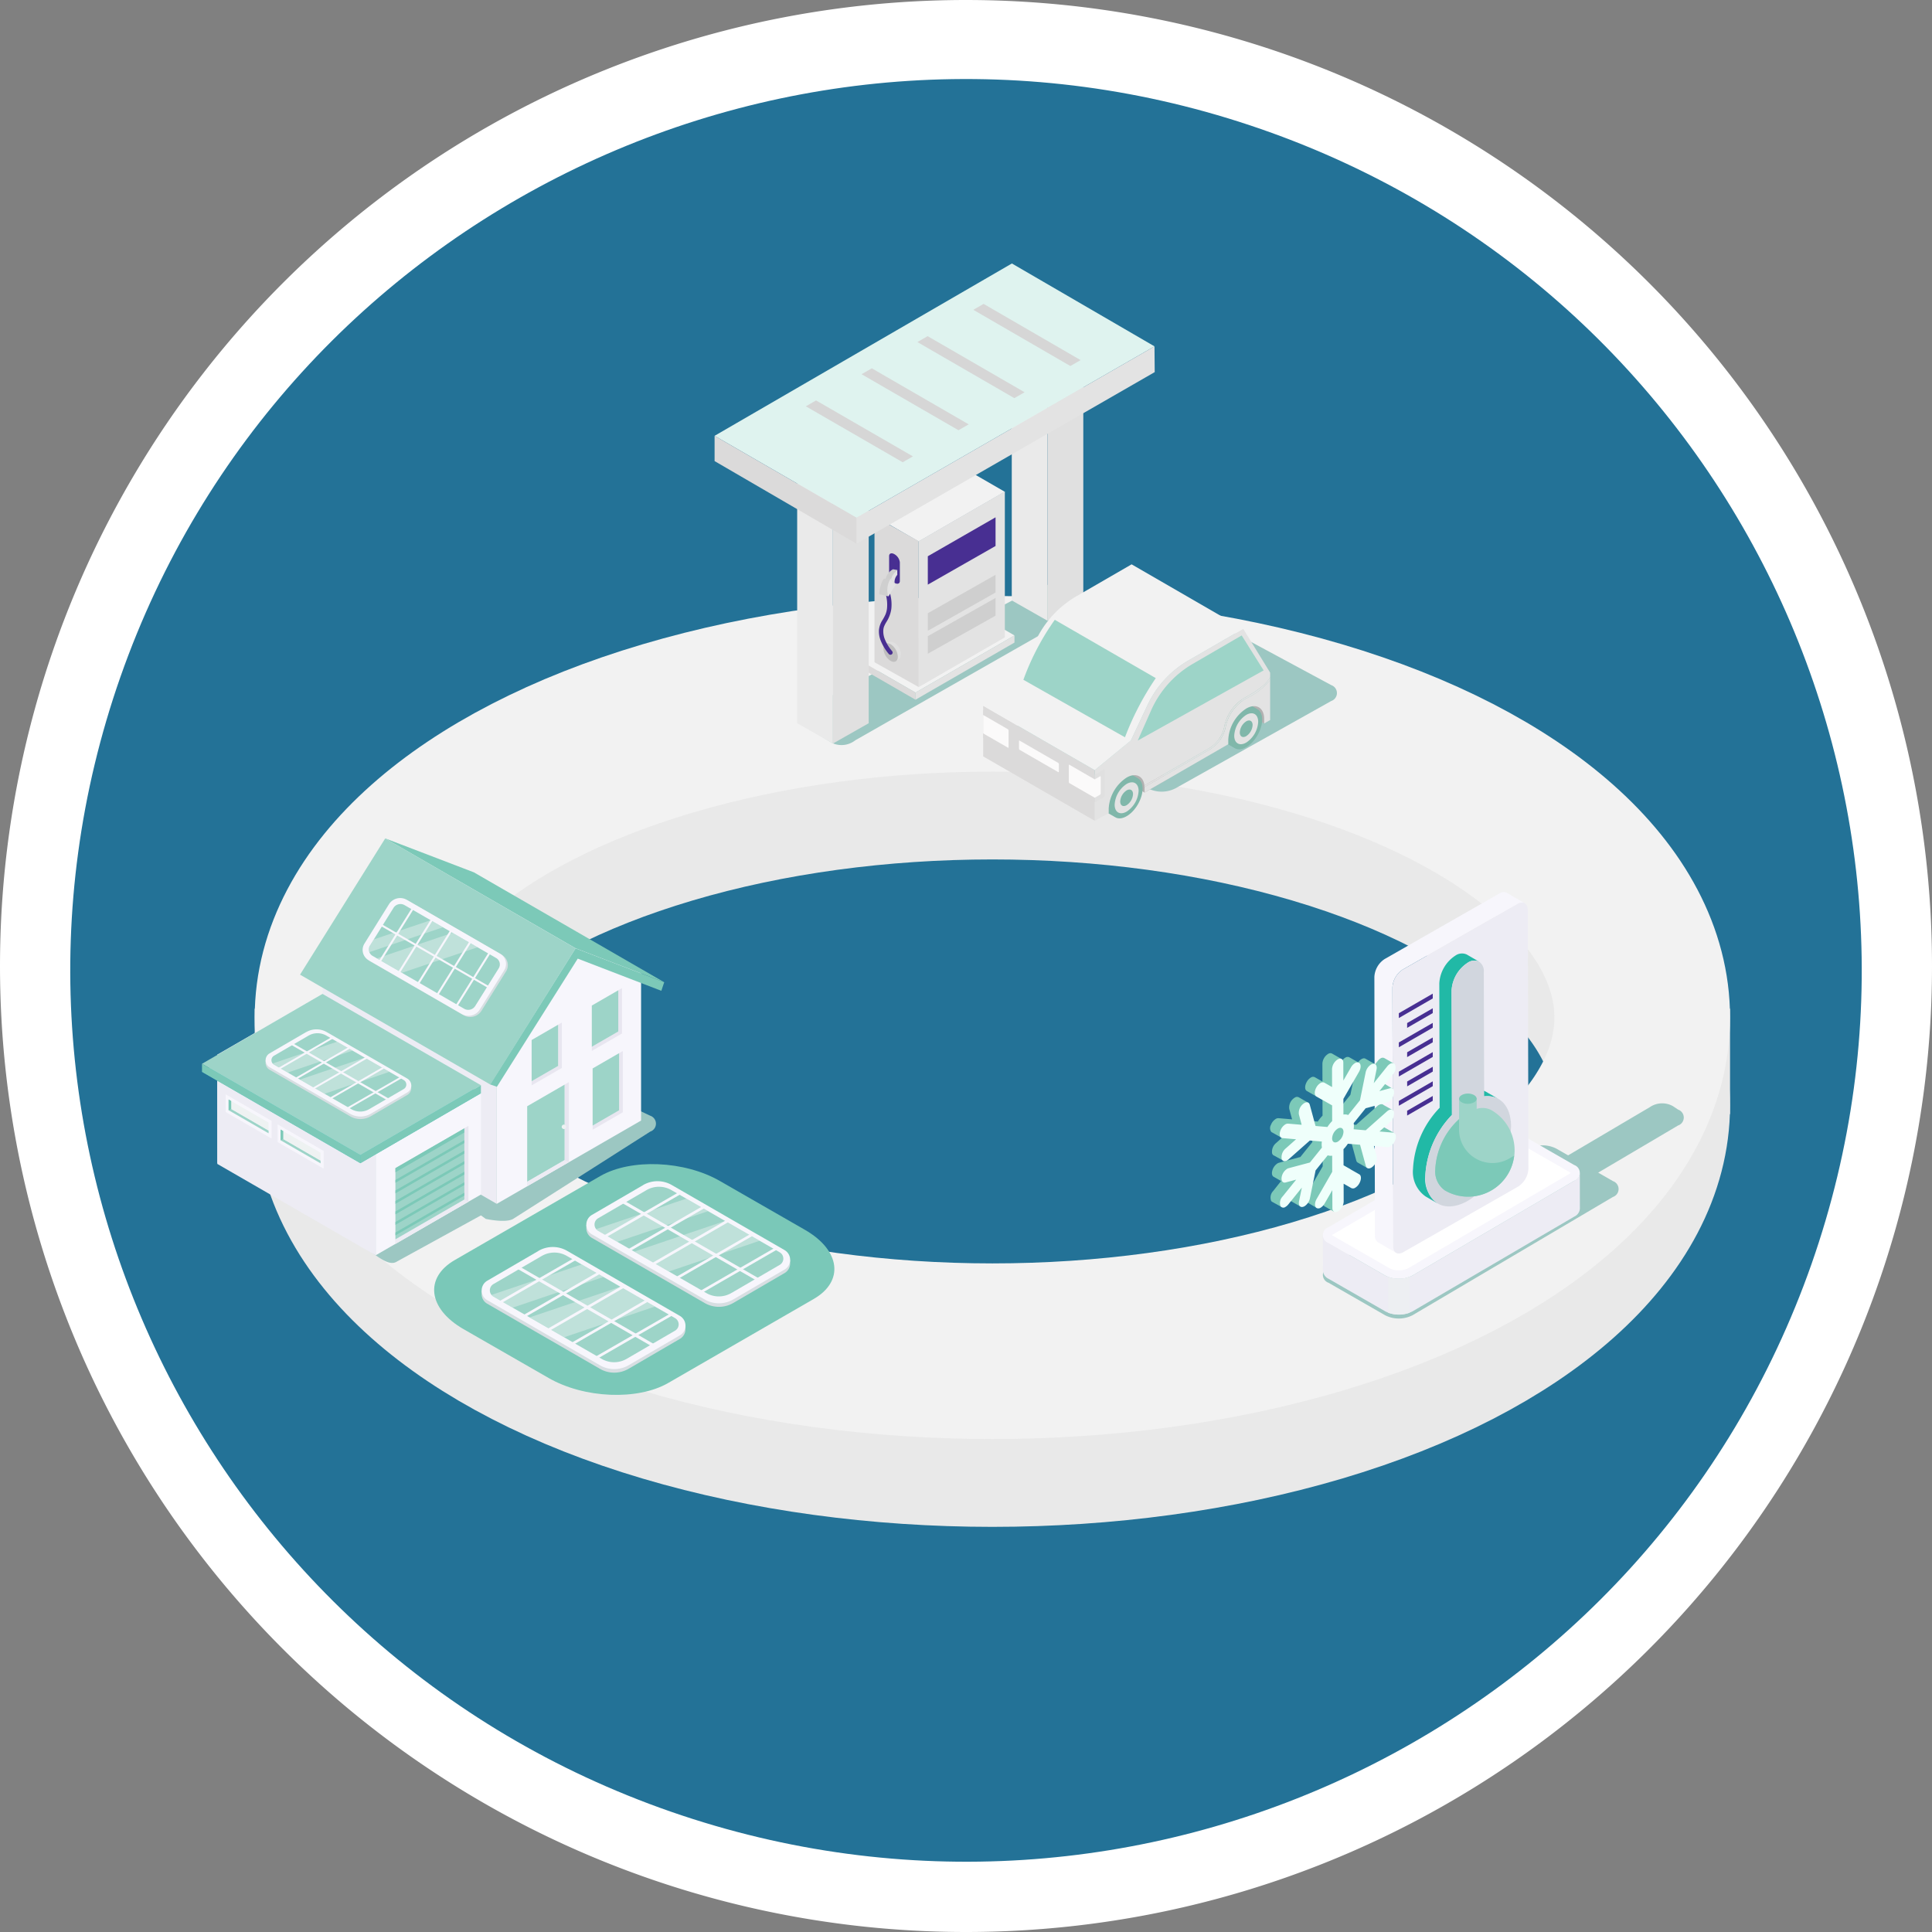 <svg xmlns="http://www.w3.org/2000/svg" xmlns:xlink="http://www.w3.org/1999/xlink" id="Component_293_12" data-name="Component 293 &#x2013; 12" width="220" height="220" viewBox="0 0 220 220"><rect x="0" y="0" width="220" height="220" fill="#808080" stroke="none"/><defs><clipPath id="clip-path"><rect id="Rectangle_5896" data-name="Rectangle 5896" width="72.008" height="63.372" fill="none"></rect></clipPath><clipPath id="clip-path-3"><path id="Path_33612" data-name="Path 33612" d="M9.238,83.973,13.5,86.431v-.9L9.238,83.073Z" transform="translate(-9.238 -83.073)" fill="none"></path></clipPath><linearGradient id="linear-gradient" x1="-0.781" y1="9.965" x2="-0.697" y2="9.965" gradientUnits="objectBoundingBox"><stop offset="0" stop-color="#f0f3f4"></stop><stop offset="1" stop-color="#eef2f2"></stop></linearGradient><clipPath id="clip-path-5"><path id="Path_33616" data-name="Path 33616" d="M25.682,93.478l4.257,2.458v-.9l-4.257-2.458Z" transform="translate(-25.682 -92.578)" fill="none"></path></clipPath><linearGradient id="linear-gradient-2" x1="-2.172" y1="8.946" x2="-2.087" y2="8.946" xlink:href="#linear-gradient"></linearGradient><clipPath id="clip-path-7"><rect id="Rectangle_5880" data-name="Rectangle 5880" width="8.433" height="3.637" fill="none"></rect></clipPath><clipPath id="clip-path-8"><path id="Path_33632" data-name="Path 33632" d="M59.817,25.883l-6.475,2.188-.433.694a.842.842,0,0,0-.07.754l8.375-2.83Z" transform="translate(-52.781 -25.883)" fill="none"></path></clipPath><linearGradient id="linear-gradient-3" x1="-2.026" y1="8.985" x2="-1.986" y2="8.985" gradientUnits="objectBoundingBox"><stop offset="0" stop-color="#a1d5cb"></stop><stop offset="1" stop-color="#ecf1f1"></stop></linearGradient><clipPath id="clip-path-9"><rect id="Rectangle_5882" data-name="Rectangle 5882" width="11.46" height="4.556" fill="none"></rect></clipPath><clipPath id="clip-path-10"><path id="Path_33633" data-name="Path 33633" d="M63.924,29.868l-8.61,2.91,2.85,1.646,8.61-2.91Z" transform="translate(-55.314 -29.868)" fill="none"></path></clipPath><linearGradient id="linear-gradient-4" x1="-1.582" y1="6.804" x2="-1.553" y2="6.804" xlink:href="#linear-gradient-3"></linearGradient><clipPath id="clip-path-11"><rect id="Rectangle_5884" data-name="Rectangle 5884" width="9.106" height="3.514" fill="none"></rect></clipPath><clipPath id="clip-path-12"><path id="Path_33643" data-name="Path 33643" d="M29.666,64.311,22.331,66.79a.584.584,0,0,0,.164.14l1.555.895,7.387-2.5Z" transform="translate(-22.331 -64.311)" fill="none"></path></clipPath><linearGradient id="linear-gradient-5" x1="-0.792" y1="6.714" x2="-0.755" y2="6.714" xlink:href="#linear-gradient-3"></linearGradient><clipPath id="clip-path-13"><rect id="Rectangle_5886" data-name="Rectangle 5886" width="10.2" height="4.113" fill="none"></rect></clipPath><clipPath id="clip-path-14"><path id="Path_33644" data-name="Path 33644" d="M38.335,69.348l-7.388,2.5,2.809,1.617,7.39-2.5Z" transform="translate(-30.947 -69.348)" fill="none"></path></clipPath><linearGradient id="linear-gradient-6" x1="-0.977" y1="5.258" x2="-0.944" y2="5.258" xlink:href="#linear-gradient-3"></linearGradient><clipPath id="clip-path-15"><rect id="Rectangle_5888" data-name="Rectangle 5888" width="12.745" height="4.919" fill="none"></rect></clipPath><clipPath id="clip-path-16"><path id="Path_33654" data-name="Path 33654" d="M134.921,113.94l-10.267,3.47a.82.82,0,0,0,.229.2l2.176,1.253,10.34-3.495Z" transform="translate(-124.654 -113.94)" fill="none"></path></clipPath><linearGradient id="linear-gradient-7" x1="-3.256" y1="2.796" x2="-3.23" y2="2.796" xlink:href="#linear-gradient-3"></linearGradient><clipPath id="clip-path-17"><rect id="Rectangle_5890" data-name="Rectangle 5890" width="14.276" height="5.757" fill="none"></rect></clipPath><clipPath id="clip-path-18"><path id="Path_33655" data-name="Path 33655" d="M147.055,120.99l-10.341,3.5,3.932,2.262,10.344-3.5Z" transform="translate(-136.714 -120.99)" fill="none"></path></clipPath><linearGradient id="linear-gradient-8" x1="-3.161" y1="2.084" x2="-3.138" y2="2.084" xlink:href="#linear-gradient-3"></linearGradient><clipPath id="clip-path-19"><rect id="Rectangle_5892" data-name="Rectangle 5892" width="12.746" height="4.919" fill="none"></rect></clipPath><clipPath id="clip-path-20"><path id="Path_33665" data-name="Path 33665" d="M101.816,134.758l-10.267,3.47a.826.826,0,0,0,.229.2l2.176,1.252,10.34-3.495Z" transform="translate(-91.549 -134.758)" fill="none"></path></clipPath><linearGradient id="linear-gradient-9" x1="-2.383" y1="1.931" x2="-2.356" y2="1.931" xlink:href="#linear-gradient-3"></linearGradient><clipPath id="clip-path-22"><path id="Path_33666" data-name="Path 33666" d="M113.951,141.808,103.61,145.3l3.932,2.262,10.344-3.5Z" transform="translate(-103.61 -141.808)" fill="none"></path></clipPath><linearGradient id="linear-gradient-10" x1="-2.387" y1="1.383" x2="-2.364" y2="1.383" xlink:href="#linear-gradient-3"></linearGradient><clipPath id="clip-path-23"><rect id="Rectangle_5897" data-name="Rectangle 5897" width="63.262" height="63.464" fill="none"></rect></clipPath><clipPath id="clip-path-24"><path id="Path_33714" data-name="Path 33714" d="M33.854,0,0,19.625l16.164,9.332L50.093,9.436Z" fill="none"></path></clipPath><linearGradient id="linear-gradient-11" y1="2.192" x2="0.006" y2="2.192" gradientUnits="objectBoundingBox"><stop offset="0" stop-color="#f3f3f3"></stop><stop offset="0.005" stop-color="#f3f3f3"></stop><stop offset="0.54" stop-color="#f0f3f2"></stop><stop offset="0.824" stop-color="#e8f3f0"></stop><stop offset="1" stop-color="#dff3ef"></stop></linearGradient><clipPath id="clip-path-26"><rect id="Rectangle_6005" data-name="Rectangle 6005" width="14.32" height="18.099" fill="none"></rect></clipPath></defs><path id="Path_16864" data-name="Path 16864" d="M456.048,621.551A110,110,0,1,1,345.285,730.794,110,110,0,0,1,456.048,621.551" transform="translate(-345.282 -621.548)" fill="#fff"></path><path id="Path_16865" data-name="Path 16865" d="M369.669,708.383c-18.554,52.908,9.491,110.778,62.67,129.249s111.3-9.423,129.885-62.353c18.556-52.9-9.5-110.781-62.683-129.247-53.162-18.476-111.3,9.45-129.871,62.35" transform="translate(-355.946 -631.333)" fill="#237297"></path><g id="Group_21952" data-name="Group 21952" transform="translate(18932.002 -1107.134)"><g id="Group_21934" data-name="Group 21934" transform="translate(-177 -9)"><rect id="Rectangle_6003" data-name="Rectangle 6003" width="5" height="12" transform="translate(-18726 1231)" fill="#e9e9e9"></rect><rect id="Rectangle_6004" data-name="Rectangle 6004" width="5" height="12" transform="translate(-18563 1231)" fill="#e9e9e9"></rect><g id="Ellipse_124" data-name="Ellipse 124" transform="translate(-18726 1194)" fill="none" stroke="#e9e9e9" stroke-linecap="round" stroke-linejoin="round" stroke-width="20"><ellipse cx="84" cy="48" rx="84" ry="48" stroke="none"></ellipse><ellipse cx="84" cy="48" rx="74" ry="38" fill="none"></ellipse></g></g><g id="Ellipse_123" data-name="Ellipse 123" transform="translate(-18903 1175)" fill="none" stroke="#f2f2f2" stroke-linecap="round" stroke-linejoin="round" stroke-width="20"><ellipse cx="84" cy="48" rx="84" ry="48" stroke="none"></ellipse><ellipse cx="84" cy="48" rx="74" ry="38" fill="none"></ellipse></g><g id="Group_21950" data-name="Group 21950" transform="translate(-8 8)"><path id="Path_34100" data-name="Path 34100" d="M2.461,722.057c-.865.5,12.594-5.293,12.608-5.2L32.123,729.4s2.254.5,3.119,0l15.613-9.94a.954.954,0,0,0,.01-1.806l-20.08-9.52a3.435,3.435,0,0,0-3.119,0Z" transform="translate(-18900.814 508.532)" fill="#9cc7c2"></path><path id="Path_34102" data-name="Path 34102" d="M13.914,716.6c-.865.5-.894.957-.881,1.046l16.842,10.428c.859.5,2.192,1.723,3.057,1.224l17.923-9.846a.954.954,0,0,0,.01-1.806l-20.08-9.52a3.435,3.435,0,0,0-3.119,0Z" transform="translate(-18911.814 513.532)" fill="#9cc7c2"></path><g id="Group_21932" data-name="Group 21932" transform="translate(-18901 1194.601)"><g id="Group_21534" data-name="Group 21534" clip-path="url(#clip-path)"><g id="Group_21485" data-name="Group 21485"><g id="Group_21484" data-name="Group 21484" clip-path="url(#clip-path)"><path id="Path_33586" data-name="Path 33586" d="M105.968,104.947c-4.03-2.327-10.135-2.58-13.625-.565l-16.56,9.56c-3.49,2.015-3.051,5.54.978,7.866l9.7,5.569c4.03,2.327,10.135,2.58,13.625.565l16.559-9.56c3.49-2.015,3.052-5.54-.978-7.866Z" transform="translate(-46.991 -65.93)" fill="#7ac8b8" fill-rule="evenodd"></path><path id="Path_33587" data-name="Path 33587" d="M57.975,30.993,38.145,19.544l16.435-9.489L74.409,21.5Z" transform="translate(-24.411 -6.435)" fill="#f7f6fc"></path><path id="Path_33588" data-name="Path 33588" d="M57.975,64.918V47.859L38.145,36.41V53.469Z" transform="translate(-24.411 -23.301)" fill="#edecf4"></path><path id="Path_33589" data-name="Path 33589" d="M16.8,49.19,4.809,56.112,4.83,68.468,16.8,61.634Z" transform="translate(-3.078 -31.48)" fill="#f2f1f9"></path><path id="Path_33590" data-name="Path 33590" d="M109.658,36.537l-8.534-2.992-7.9,12.48V63.085L109.658,53.6Z" transform="translate(-59.659 -21.468)" fill="#f7f6fc"></path><path id="Path_33591" data-name="Path 33591" d="M22.873,91.247V78.8L4.839,68.4V80.842Z" transform="translate(-3.097 -43.772)" fill="#edecf4"></path><path id="Path_33592" data-name="Path 33592" d="M66.917,78.074,61.56,81.167,54.929,85V97.439l11.988-6.921Z" transform="translate(-35.152 -49.964)" fill="#f7f6fc"></path><path id="Path_33593" data-name="Path 33593" d="M69.488,90.983l-3.711,2.143-4.594,2.652V104.4L69.488,99.6Z" transform="translate(-39.155 -58.226)" fill="#e9eaed"></path><path id="Path_33594" data-name="Path 33594" d="M69.034,91.245v8.1l-7.851,4.533v.517L69.488,99.6V90.983Z" transform="translate(-39.155 -58.226)" fill="#edecf4"></path><path id="Path_33595" data-name="Path 33595" d="M69.034,91.711l-3.257,1.88-4.594,2.652v8.1l7.851-4.533Z" transform="translate(-39.155 -58.692)" fill="#9dd4c8"></path><path id="Path_33596" data-name="Path 33596" d="M69.034,91.711l-3.257,1.88-4.594,2.652v.473l7.851-4.533Z" transform="translate(-39.155 -58.692)" fill="#7cc9b8"></path><path id="Path_33597" data-name="Path 33597" d="M69.034,95.443l-3.257,1.88-4.594,2.652v.326l7.851-4.533Z" transform="translate(-39.155 -61.08)" fill="#7cc9b8"></path><path id="Path_33598" data-name="Path 33598" d="M69.034,98.767l-3.257,1.88L61.183,103.3v.326l7.851-4.533Z" transform="translate(-39.155 -63.207)" fill="#7cc9b8"></path><path id="Path_33599" data-name="Path 33599" d="M69.034,102.091l-3.257,1.88-4.594,2.652v.326l7.851-4.533Z" transform="translate(-39.155 -65.334)" fill="#7cc9b8"></path><path id="Path_33600" data-name="Path 33600" d="M69.034,105.415l-3.257,1.88-4.594,2.652v.326l7.851-4.533Z" transform="translate(-39.155 -67.461)" fill="#7cc9b8"></path><path id="Path_33601" data-name="Path 33601" d="M69.034,108.739l-3.257,1.88-4.594,2.652v.326l7.851-4.533Z" transform="translate(-39.155 -69.588)" fill="#7cc9b8"></path><path id="Path_33602" data-name="Path 33602" d="M69.034,112.062l-3.257,1.88L61.183,116.6v.326l7.851-4.533Z" transform="translate(-39.155 -71.716)" fill="#7cc9b8"></path><path id="Path_33603" data-name="Path 33603" d="M79.608,12.511,57.932,0l10.1,3.867L89.708,16.382Z" transform="translate(-37.074 0)" fill="#7cc9b8"></path><path id="Path_33604" data-name="Path 33604" d="M52.671,28.041,31,15.526,40.7.011,62.374,12.526Z" transform="translate(-19.836 -0.007)" fill="#9dd4c8"></path><path id="Path_33605" data-name="Path 33605" d="M110.979,38.634l-.329.976-9.518-3.664L91.926,50.538l-.756-.262,9.714-15.5Z" transform="translate(-58.345 -22.252)" fill="#7cc9b8"></path><path id="Path_33606" data-name="Path 33606" d="M13.72,51.727,0,59.686,18.034,70.091l13.73-7.965Z" transform="translate(0 -33.103)" fill="#53cbc5"></path><path id="Path_33607" data-name="Path 33607" d="M13.72,49.19,0,57.149,18.034,67.555l13.73-7.965Z" transform="translate(0 -31.48)" fill="#9dd4c8"></path><path id="Path_33608" data-name="Path 33608" d="M50.089,86.039v.913l13.73-7.965v-.913Z" transform="translate(-32.055 -49.964)" fill="#7cc9b8"></path><path id="Path_33609" data-name="Path 33609" d="M0,71.3v.913L18.034,82.615V81.7Z" transform="translate(0 -45.627)" fill="#7cc9b8"></path><path id="Path_33610" data-name="Path 33610" d="M7.463,82.955,12.7,85.981V83.966L7.463,80.94Z" transform="translate(-4.776 -51.798)" fill="#f7f6fc"></path><path id="Path_33611" data-name="Path 33611" d="M8.716,82.772l-.294-.17v1.217l4.551,2.627V86.13L8.716,83.672Z" transform="translate(-5.39 -52.862)" fill="#9dd4c8"></path></g></g><g id="Group_21487" data-name="Group 21487" transform="translate(3.326 29.909)"><g id="Group_21486" data-name="Group 21486" clip-path="url(#clip-path-3)"><rect id="Rectangle_5876" data-name="Rectangle 5876" width="4.257" height="3.358" fill="url(#linear-gradient)"></rect></g></g><g id="Group_21489" data-name="Group 21489"><g id="Group_21488" data-name="Group 21488" clip-path="url(#clip-path)"><path id="Path_33613" data-name="Path 33613" d="M8.716,83.672l-.294.147V82.6l.294.17Z" transform="translate(-5.39 -52.862)" fill="#7cc9b8"></path><path id="Path_33614" data-name="Path 33614" d="M23.907,92.46l5.242,3.026V93.471l-5.242-3.026Z" transform="translate(-15.299 -57.881)" fill="#f7f6fc"></path><path id="Path_33615" data-name="Path 33615" d="M25.161,92.277l-.294-.17v1.217l4.551,2.627v-.316l-4.257-2.458Z" transform="translate(-15.914 -58.945)" fill="#9dd4c8"></path></g></g><g id="Group_21491" data-name="Group 21491" transform="translate(9.247 33.332)"><g id="Group_21490" data-name="Group 21490" clip-path="url(#clip-path-5)"><rect id="Rectangle_5878" data-name="Rectangle 5878" width="4.257" height="3.358" fill="url(#linear-gradient-2)"></rect></g></g><g id="Group_21533" data-name="Group 21533"><g id="Group_21532" data-name="Group 21532" clip-path="url(#clip-path)"><path id="Path_33617" data-name="Path 33617" d="M25.161,93.177l-.294.147V92.107l.294.17Z" transform="translate(-15.914 -58.945)" fill="#7cc9b8"></path><path id="Path_33618" data-name="Path 33618" d="M83.436,99.6l-.454-.255,0-8.1.458-.262Z" transform="translate(-53.103 -58.226)" fill="#e8e6f0"></path><path id="Path_33619" data-name="Path 33619" d="M107.1,77.387v8.6l-4.257,2.458v.5l4.746-2.74V77.1Z" transform="translate(-65.813 -49.344)" fill="#e8e6f0"></path><path id="Path_33620" data-name="Path 33620" d="M107.1,77.888l-4.257,2.458v8.6l4.257-2.458Z" transform="translate(-65.813 -49.845)" fill="#9dd4c8"></path><path id="Path_33621" data-name="Path 33621" d="M107.586,101.985l-.488-.22-4.257,2.458v.5Z" transform="translate(-65.814 -65.125)" fill="#edecf4"></path><path id="Path_33622" data-name="Path 33622" d="M114.271,90.783a.252.252,0,1,1-.252-.252.252.252,0,0,1,.252.252" transform="translate(-72.806 -57.936)" fill="#eef2f2"></path><path id="Path_33623" data-name="Path 33623" d="M126.563,67.5V74l-3.016,1.742v.473l3.436-1.984V67.253Z" transform="translate(-79.065 -43.039)" fill="#e8e6f0"></path><path id="Path_33624" data-name="Path 33624" d="M126.563,67.926l-3.016,1.742v6.508l3.016-1.742Z" transform="translate(-79.065 -43.47)" fill="#9dd4c8"></path><path id="Path_33625" data-name="Path 33625" d="M126.3,47.608V52.3l-3.016,1.742v.473l3.436-1.984V47.366Z" transform="translate(-78.897 -30.312)" fill="#e8e6f0"></path><path id="Path_33626" data-name="Path 33626" d="M126.3,48.039l-3.016,1.742v4.693l3.016-1.742Z" transform="translate(-78.897 -30.743)" fill="#9dd4c8"></path><path id="Path_33627" data-name="Path 33627" d="M107.276,58.5v4.693l-3.016,1.742v.473l3.436-1.984V58.256Z" transform="translate(-66.722 -37.281)" fill="#e8e6f0"></path><path id="Path_33628" data-name="Path 33628" d="M107.276,58.929l-3.016,1.742v4.693l3.016-1.741Z" transform="translate(-66.722 -37.712)" fill="#9dd4c8"></path><path id="Path_33629" data-name="Path 33629" d="M62.668,32.459,52.045,26.326a1.353,1.353,0,0,1-.471-1.888l2.794-4.477a1.509,1.509,0,0,1,2.035-.508l10.622,6.133a1.353,1.353,0,0,1,.471,1.888L64.7,31.951a1.51,1.51,0,0,1-2.035.508" transform="translate(-32.874 -12.32)" fill="#d7dee2"></path><path id="Path_33630" data-name="Path 33630" d="M62.1,32.084,51.482,25.951a1.353,1.353,0,0,1-.471-1.888L53.8,19.586a1.51,1.51,0,0,1,2.035-.508l10.622,6.133a1.353,1.353,0,0,1,.471,1.888L64.14,31.576a1.51,1.51,0,0,1-2.035.508" transform="translate(-32.514 -12.08)" fill="#f7f6fc"></path><path id="Path_33631" data-name="Path 33631" d="M52.908,25.491l2.673-4.284a.936.936,0,0,1,1.262-.315l10.426,6.019a.845.845,0,0,1,.295,1.179L64.89,32.375a.935.935,0,0,1-1.262.315L53.2,26.671a.845.845,0,0,1-.295-1.179" transform="translate(-33.777 -13.29)" fill="#9dd4c8"></path><g id="Group_21496" data-name="Group 21496" transform="translate(19.003 9.319)" opacity="0.43"><g id="Group_21495" data-name="Group 21495"><g id="Group_21494" data-name="Group 21494" clip-path="url(#clip-path-7)"><g id="Group_21493" data-name="Group 21493" transform="translate(0 0)"><g id="Group_21492" data-name="Group 21492" clip-path="url(#clip-path-8)"><rect id="Rectangle_5879" data-name="Rectangle 5879" width="9.187" height="6.157" transform="translate(-1.138 0.373) rotate(-18.675)" fill="url(#linear-gradient-3)"></rect></g></g></g></g></g><g id="Group_21501" data-name="Group 21501" transform="translate(19.915 10.754)" opacity="0.43"><g id="Group_21500" data-name="Group 21500"><g id="Group_21499" data-name="Group 21499" clip-path="url(#clip-path-9)"><g id="Group_21498" data-name="Group 21498"><g id="Group_21497" data-name="Group 21497" clip-path="url(#clip-path-10)"><rect id="Rectangle_5881" data-name="Rectangle 5881" width="12.315" height="7.985" transform="translate(-1.382 0.467) rotate(-18.675)" fill="url(#linear-gradient-4)"></rect></g></g></g></g></g><path id="Path_33634" data-name="Path 33634" d="M68.391,34.2,55.922,27l.113-.2L68.5,34Z" transform="translate(-35.788 -17.151)" fill="#f7f6fc"></path><path id="Path_33635" data-name="Path 33635" d="M55.895,27.818l-.194-.123,4.021-6.444.194.123Z" transform="translate(-35.646 -13.6)" fill="#f7f6fc"></path><path id="Path_33636" data-name="Path 33636" d="M61.955,31.344l-.194-.123,4.021-6.444.194.123Z" transform="translate(-39.524 -15.856)" fill="#f7f6fc"></path><path id="Path_33637" data-name="Path 33637" d="M68.015,34.87l-.194-.123L71.841,28.3l.194.123Z" transform="translate(-43.402 -18.113)" fill="#f7f6fc"></path><path id="Path_33638" data-name="Path 33638" d="M74.075,38.4l-.194-.123L77.9,31.829l.194.123Z" transform="translate(-47.28 -20.369)" fill="#f7f6fc"></path><path id="Path_33639" data-name="Path 33639" d="M80.135,41.921,79.94,41.8l4.021-6.444.194.123Z" transform="translate(-51.159 -22.625)" fill="#f7f6fc"></path><path id="Path_33640" data-name="Path 33640" d="M36.7,67.3h-.044a.9.9,0,0,0-.415-.518l-9.172-5.292a2.331,2.331,0,0,0-2.336.005l-4.162,2.422a.9.9,0,0,0-.413.522h-.043v.282h0a.906.906,0,0,0,.457.781L29.743,70.8a2.329,2.329,0,0,0,2.337,0l4.168-2.426a.906.906,0,0,0,.454-.785h0Z" transform="translate(-12.875 -39.152)" fill="#d7dee2"></path><path id="Path_33641" data-name="Path 33641" d="M24.738,60.694l-4.162,2.423a.916.916,0,0,0,0,1.585L29.745,70a2.331,2.331,0,0,0,2.337,0l4.167-2.426a.916.916,0,0,0,0-1.585l-9.172-5.292a2.331,2.331,0,0,0-2.336.005" transform="translate(-12.876 -38.639)" fill="#f7f6fc"></path><path id="Path_33642" data-name="Path 33642" d="M26.189,61.9l-3.931,2.288a.591.591,0,0,0,0,1.022l8.8,5.065a2.029,2.029,0,0,0,2.034,0l3.936-2.291a.591.591,0,0,0,0-1.022L28.222,61.9a2.029,2.029,0,0,0-2.033,0" transform="translate(-14.056 -39.44)" fill="#9dd4c8"></path><g id="Group_21506" data-name="Group 21506" transform="translate(8.04 23.154)" opacity="0.43"><g id="Group_21505" data-name="Group 21505"><g id="Group_21504" data-name="Group 21504" clip-path="url(#clip-path-11)"><g id="Group_21503" data-name="Group 21503" transform="translate(0)"><g id="Group_21502" data-name="Group 21502" clip-path="url(#clip-path-12)"><rect id="Rectangle_5883" data-name="Rectangle 5883" width="9.749" height="6.19" transform="translate(-1.045 0.345) rotate(-18.254)" fill="url(#linear-gradient-5)"></rect></g></g></g></g></g><g id="Group_21511" data-name="Group 21511" transform="translate(11.142 24.968)" opacity="0.43"><g id="Group_21510" data-name="Group 21510"><g id="Group_21509" data-name="Group 21509" clip-path="url(#clip-path-13)"><g id="Group_21508" data-name="Group 21508" transform="translate(0)"><g id="Group_21507" data-name="Group 21507" clip-path="url(#clip-path-14)"><rect id="Rectangle_5885" data-name="Rectangle 5885" width="10.998" height="7.639" transform="matrix(0.927, -0.375, 0.375, 0.927, -1.43, 0.579)" fill="url(#linear-gradient-6)"></rect></g></g></g></g></g><path id="Path_33645" data-name="Path 33645" d="M23.817,66.334c.037.025.072.053.107.08l6.409-3.7-.216-.125-6.388,3.688c.03.018.059.037.088.057" transform="translate(-15.186 -40.055)" fill="#f7f6fc"></path><path id="Path_33646" data-name="Path 33646" d="M29.255,69.57l.092.076,6.328-3.654-.216-.125L29.165,69.5l.09.069" transform="translate(-18.664 -42.153)" fill="#f7f6fc"></path><path id="Path_33647" data-name="Path 33647" d="M34.4,72.784l.168.129,6.307-3.641-.216-.125-6.277,3.624.018.013" transform="translate(-22.005 -44.251)" fill="#f7f6fc"></path><path id="Path_33648" data-name="Path 33648" d="M40.084,75.973a1.565,1.565,0,0,1,.161.111l6.118-3.532-.216-.125-6.1,3.523.039.023" transform="translate(-25.627 -46.35)" fill="#f7f6fc"></path><path id="Path_33649" data-name="Path 33649" d="M45.227,79.192c.036.03.073.059.11.089l6.3-3.634-.216-.125L45.16,79.134l.067.059" transform="translate(-28.901 -48.331)" fill="#f7f6fc"></path><path id="Path_33650" data-name="Path 33650" d="M27.384,64.575l11.394,6.571L39.027,71,27.633,64.431Z" transform="translate(-17.525 -41.233)" fill="#f7f6fc"></path><path id="Path_33651" data-name="Path 33651" d="M144.77,118.123h-.062a1.261,1.261,0,0,0-.581-.725l-12.838-7.407a3.263,3.263,0,0,0-3.27.007l-5.825,3.391a1.261,1.261,0,0,0-.579.73h-.06v.395h0a1.268,1.268,0,0,0,.64,1.093l12.829,7.411a3.261,3.261,0,0,0,3.271-.006l5.833-3.4a1.268,1.268,0,0,0,.636-1.1h0Z" transform="translate(-77.792 -70.111)" fill="#d7dee2"></path><path id="Path_33652" data-name="Path 33652" d="M128.023,108.878l-5.825,3.391a1.282,1.282,0,0,0,0,2.218l12.829,7.411a3.261,3.261,0,0,0,3.271-.006l5.833-3.4a1.282,1.282,0,0,0-.005-2.218l-12.838-7.407a3.261,3.261,0,0,0-3.269.007" transform="translate(-77.794 -69.394)" fill="#f7f6fc"></path><path id="Path_33653" data-name="Path 33653" d="M130.055,110.571l-5.5,3.2a.827.827,0,0,0,0,1.431l12.321,7.089a2.837,2.837,0,0,0,2.847-.005l5.509-3.206a.827.827,0,0,0,0-1.431L132.9,110.565a2.838,2.838,0,0,0-2.846.006" transform="translate(-79.446 -70.514)" fill="#9dd4c8"></path><g id="Group_21516" data-name="Group 21516" transform="translate(44.88 41.023)" opacity="0.43"><g id="Group_21515" data-name="Group 21515"><g id="Group_21514" data-name="Group 21514" clip-path="url(#clip-path-15)"><g id="Group_21513" data-name="Group 21513" transform="translate(0 0)"><g id="Group_21512" data-name="Group 21512" clip-path="url(#clip-path-16)"><rect id="Rectangle_5887" data-name="Rectangle 5887" width="13.645" height="8.664" transform="translate(-1.463 0.483) rotate(-18.253)" fill="url(#linear-gradient-7)"></rect></g></g></g></g></g><g id="Group_21521" data-name="Group 21521" transform="translate(49.222 43.561)" opacity="0.43"><g id="Group_21520" data-name="Group 21520"><g id="Group_21519" data-name="Group 21519" clip-path="url(#clip-path-17)"><g id="Group_21518" data-name="Group 21518" transform="translate(0 0)"><g id="Group_21517" data-name="Group 21517" clip-path="url(#clip-path-18)"><rect id="Rectangle_5889" data-name="Rectangle 5889" width="15.393" height="10.692" transform="matrix(0.927, -0.375, 0.375, 0.927, -2.002, 0.81)" fill="url(#linear-gradient-8)"></rect></g></g></g></g></g><path id="Path_33656" data-name="Path 33656" d="M126.735,116.773c.051.036.1.074.15.111l8.97-5.179-.3-.175-8.941,5.162c.042.026.083.052.123.08" transform="translate(-81.026 -71.375)" fill="#f7f6fc"></path><path id="Path_33657" data-name="Path 33657" d="M134.346,121.3c.044.035.086.07.128.107l8.858-5.114-.3-.175-8.808,5.086.125.1" transform="translate(-85.896 -74.312)" fill="#f7f6fc"></path><path id="Path_33658" data-name="Path 33658" d="M141.551,125.8c.078.06.157.121.236.181l8.828-5.1-.3-.175-8.785,5.072.025.018" transform="translate(-90.571 -77.25)" fill="#f7f6fc"></path><path id="Path_33659" data-name="Path 33659" d="M149.5,130.264a2.166,2.166,0,0,1,.225.156l8.564-4.944-.3-.175-8.54,4.931.055.032" transform="translate(-95.64 -80.188)" fill="#f7f6fc"></path><path id="Path_33660" data-name="Path 33660" d="M156.7,134.769c.05.042.1.083.154.125l8.811-5.087-.3-.175-8.756,5.055c.031.027.062.055.094.082" transform="translate(-100.222 -82.959)" fill="#f7f6fc"></path><path id="Path_33661" data-name="Path 33661" d="M131.727,114.31l15.948,9.2.348-.2-15.948-9.2Z" transform="translate(-84.3 -73.025)" fill="#f7f6fc"></path><path id="Path_33662" data-name="Path 33662" d="M111.665,138.941H111.6a1.261,1.261,0,0,0-.581-.725l-12.838-7.407a3.262,3.262,0,0,0-3.27.007l-5.825,3.391a1.261,1.261,0,0,0-.579.73h-.06v.395h0a1.268,1.268,0,0,0,.64,1.093l12.829,7.411a3.26,3.26,0,0,0,3.271-.006l5.833-3.4a1.268,1.268,0,0,0,.636-1.1h0Z" transform="translate(-56.606 -83.434)" fill="#d7dee2"></path><path id="Path_33663" data-name="Path 33663" d="M94.919,129.695l-5.825,3.391a1.282,1.282,0,0,0,0,2.218l12.829,7.411a3.261,3.261,0,0,0,3.271-.007l5.833-3.4a1.282,1.282,0,0,0-.005-2.218l-12.838-7.407a3.261,3.261,0,0,0-3.269.007" transform="translate(-56.609 -82.716)" fill="#f7f6fc"></path><path id="Path_33664" data-name="Path 33664" d="M96.95,131.388l-5.5,3.2a.827.827,0,0,0,0,1.431l12.321,7.089a2.839,2.839,0,0,0,2.847-.005l5.509-3.207a.827.827,0,0,0,0-1.431L99.8,131.382a2.839,2.839,0,0,0-2.846.006" transform="translate(-58.26 -83.837)" fill="#9dd4c8"></path><g id="Group_21526" data-name="Group 21526" transform="translate(32.961 48.518)" opacity="0.43"><g id="Group_21525" data-name="Group 21525"><g id="Group_21524" data-name="Group 21524" clip-path="url(#clip-path-19)"><g id="Group_21523" data-name="Group 21523" transform="translate(0 0)"><g id="Group_21522" data-name="Group 21522" clip-path="url(#clip-path-20)"><rect id="Rectangle_5891" data-name="Rectangle 5891" width="13.645" height="8.664" transform="translate(-1.463 0.483) rotate(-18.254)" fill="url(#linear-gradient-9)"></rect></g></g></g></g></g><g id="Group_21531" data-name="Group 21531" transform="translate(37.304 51.056)" opacity="0.43"><g id="Group_21530" data-name="Group 21530"><g id="Group_21529" data-name="Group 21529" clip-path="url(#clip-path-17)"><g id="Group_21528" data-name="Group 21528" transform="translate(0 0)"><g id="Group_21527" data-name="Group 21527" clip-path="url(#clip-path-22)"><rect id="Rectangle_5893" data-name="Rectangle 5893" width="15.393" height="10.692" transform="translate(-2.002 0.81) rotate(-22.032)" fill="url(#linear-gradient-10)"></rect></g></g></g></g></g><path id="Path_33667" data-name="Path 33667" d="M93.629,137.59c.051.036.1.074.151.111l8.97-5.179-.3-.175-8.941,5.162c.042.026.083.052.123.08" transform="translate(-59.84 -84.697)" fill="#f7f6fc"></path><path id="Path_33668" data-name="Path 33668" d="M101.241,142.119c.044.035.086.07.128.107l8.858-5.114-.3-.175-8.808,5.086.125.1" transform="translate(-64.71 -87.634)" fill="#f7f6fc"></path><path id="Path_33669" data-name="Path 33669" d="M108.445,146.619c.078.06.157.121.236.181l8.828-5.1-.3-.175-8.785,5.072.024.018" transform="translate(-69.385 -90.572)" fill="#f7f6fc"></path><path id="Path_33670" data-name="Path 33670" d="M116.4,151.081a2.166,2.166,0,0,1,.225.156l8.564-4.944-.3-.175-8.54,4.931.055.032" transform="translate(-74.454 -93.51)" fill="#f7f6fc"></path><path id="Path_33671" data-name="Path 33671" d="M123.6,155.586c.05.042.1.083.154.125l8.811-5.087-.3-.175L123.5,155.5c.031.027.062.055.094.082" transform="translate(-79.037 -96.282)" fill="#f7f6fc"></path><path id="Path_33672" data-name="Path 33672" d="M98.622,135.127l15.948,9.2.348-.2-15.948-9.2Z" transform="translate(-63.115 -86.348)" fill="#f7f6fc"></path></g></g></g></g></g><g id="Group_21949" data-name="Group 21949" transform="translate(-4.244 -6.131)"><path id="Path_34101" data-name="Path 34101" d="M2.471,723.138c-.865.5-.375,1.255.162,1.664l3.262,1.974a2.541,2.541,0,0,0,2.629-.31l24.84-14.156a.954.954,0,0,0,.01-1.806l-1.182-1.366a3.435,3.435,0,0,0-3.119,0Z" transform="translate(-18838.891 471.099)" fill="#9cc7c2"></path><path id="Path_34111" data-name="Path 34111" d="M-9.1,723.383a.954.954,0,0,0-.01,1.806l18.013,3.459a3.436,3.436,0,0,0,3.119,0L29.768,718.7a.954.954,0,0,0,.01-1.806l-12.94-6.973a3.435,3.435,0,0,0-3.119,0Z" transform="translate(-18805.939 474.39)" fill="#9cc7c2"></path><g id="Group_21933" data-name="Group 21933" transform="translate(-18846.387 1143.268)"><path id="Path_33673" data-name="Path 33673" d="M54.51,130.121l11.272-6.508,5.636,3.254-11.272,6.508Z" transform="translate(-37.268 -84.513)" fill="#f2f2f2"></path><path id="Path_33674" data-name="Path 33674" d="M57.979,131.279l9.809-5.663,4.9,2.831-9.808,5.663Z" transform="translate(-39.64 -85.883)" fill="#eaeaea"></path><path id="Path_33675" data-name="Path 33675" d="M57.979,78.9l9.809-5.663,4.9,2.831-9.808,5.663Z" transform="translate(-39.64 -50.071)" fill="#f2f2f2"></path><path id="Path_33676" data-name="Path 33676" d="M54.51,144.187V145l5.636,3.254v-.814Z" transform="translate(-37.268 -98.579)" fill="#dbdada"></path><path id="Path_33677" data-name="Path 33677" d="M72.328,141.221,83.6,134.713V133.9l-11.272,6.508Z" transform="translate(-49.45 -91.546)" fill="#e3e3e3"></path><path id="Path_33678" data-name="Path 33678" d="M57.566,91.052v16.609l5.035,2.818V93.871Z" transform="translate(-39.357 -62.251)" fill="#dbdada"></path><path id="Path_33679" data-name="Path 33679" d="M83.292,82.059V98.668l-9.809,5.663V87.722Z" transform="translate(-50.24 -56.103)" fill="#e3e3e3"></path><path id="Path_33680" data-name="Path 33680" d="M84.475,94.647l-7.714,4.4V95.815l7.714-4.433Z" transform="translate(-52.481 -62.477)" fill="#482f92"></path><path id="Path_33681" data-name="Path 33681" d="M84.475,114.105l-7.714,4.358v-2l7.714-4.376Z" transform="translate(-52.481 -76.636)" fill="#cfcfcf"></path><path id="Path_33682" data-name="Path 33682" d="M84.475,122.43l-7.714,4.334v-2l7.714-4.352Z" transform="translate(-52.481 -82.327)" fill="#cfcfcf"></path><g id="Group_21537" data-name="Group 21537"><g id="Group_21536" data-name="Group 21536" clip-path="url(#clip-path-23)"><path id="Path_33683" data-name="Path 33683" d="M63.278,137.585c0-.013,0-.026,0-.04s0-.012,0-.018v-.008s0-.009,0-.014,0-.027,0-.04,0-.028-.006-.041h0v0l-.007-.038-.009-.043,0-.016,0-.009c0-.006,0-.012,0-.018l-.011-.044-.009-.032,0-.005,0-.006-.014-.042-.015-.042,0-.008,0-.006-.01-.026-.016-.04-.012-.029,0-.005,0-.005-.018-.04-.021-.043,0-.007,0-.008-.018-.034-.024-.042-.012-.021,0-.009-.022-.036-.033-.053-.005-.008c-.016-.025-.034-.049-.051-.072v0l-.037-.048-.03-.037h0l-.032-.037-.032-.035-.005-.005-.006-.006-.023-.024-.034-.034-.011-.01-.008-.008-.017-.016-.036-.032-.016-.013-.008-.007-.012-.01-.036-.028-.026-.019-.005,0,0,0-.035-.023-.034-.021-.008,0-.026-.015-.034-.017-.022-.01-.005,0-.006,0-.033-.014-.033-.013-.005,0-.005,0-.022-.007-.034-.009-.016,0-.007,0-.01,0-.036-.006-.022,0h-.1L62,136.1h0l-.01,0a.431.431,0,0,0-.046.013l0,0a.381.381,0,0,0-.063.029l-.35.2a.371.371,0,0,1,.063-.029.381.381,0,0,1,.05-.015l.01,0a.485.485,0,0,1,.061-.008h.013a.465.465,0,0,1,.063,0h.007a.689.689,0,0,1,.068.01l.007,0c.024.005.048.012.072.02l0,0c.026.009.052.019.078.031l.005,0c.027.012.054.026.081.042s.055.034.082.052l.005,0c.025.018.05.036.074.056l.008.007c.024.019.047.04.07.061l.008.008c.023.022.046.045.068.068l.006.006c.024.025.047.052.069.078h0c.023.028.045.056.067.085v0c.019.026.038.053.056.081l.033.053.027.044.012.022c.014.025.028.051.041.077l0,.008c.016.031.031.063.045.1l0,.005c.014.031.026.063.038.095l0,.006c.012.032.023.065.033.1l0,.005c.009.032.018.063.025.094l0,.009c.007.032.014.065.019.1v0c.005.032.009.064.011.1v.008c0,.032,0,.064,0,.095s0,.061,0,.09v.008c0,.027-.006.052-.011.077l0,.01c-.005.024-.011.047-.018.068l0,.012a.511.511,0,0,1-.023.059l0,.007a.509.509,0,0,1-.033.059.415.415,0,0,1-.057.07l-.015.015a.4.4,0,0,1-.069.053l.35-.2a.4.4,0,0,0,.069-.053l.016-.015a.429.429,0,0,0,.057-.07h0a.562.562,0,0,0,.031-.056v0l0-.007c.006-.012.011-.025.016-.038s0-.013.007-.02l0-.012,0-.011c0-.014.008-.028.011-.042s0-.01,0-.016l0-.01,0-.015c0-.013,0-.026.006-.039s0-.015,0-.022V137.7c0-.013,0-.026,0-.039v-.042c0-.012,0-.025,0-.037" transform="translate(-42.065 -93.046)" fill="#e0e0e0"></path><path id="Path_33684" data-name="Path 33684" d="M61.594,136.85a1.8,1.8,0,0,1,.818,1.416c0,.521-.37.731-.823.47a1.8,1.8,0,0,1-.818-1.418c0-.52.37-.731.824-.469" transform="translate(-41.548 -93.486)" fill="#bfbebe"></path><path id="Path_33685" data-name="Path 33685" d="M60.65,124.776a4.906,4.906,0,0,1-.818-1.343,2.358,2.358,0,0,1-.175-1.01c0-.031,0-.063.007-.094s.015-.116.005-.053a1.558,1.558,0,0,1,.08-.307,3.715,3.715,0,0,1,.28-.531,3.684,3.684,0,0,0,.54-1.451,4.746,4.746,0,0,0-.168-1.857.249.249,0,0,0-.48.132,4.4,4.4,0,0,1,.163,1.606,2.47,2.47,0,0,1-.189.767,5.889,5.889,0,0,1-.336.622,2.524,2.524,0,0,0-.4,1.156,2.84,2.84,0,0,0,.171,1.094,5.516,5.516,0,0,0,.967,1.621.251.251,0,0,0,.352,0,.254.254,0,0,0,0-.352" transform="translate(-40.445 -80.645)" fill="#482f92"></path><path id="Path_33686" data-name="Path 33686" d="M63.442,107.7h0a1.234,1.234,0,0,1-.612-.92v-2.129c0-.313.274-.406.612-.209a1.242,1.242,0,0,1,.61.921v2.124c0,.312-.273.407-.61.213" transform="translate(-42.956 -71.334)" fill="#482f92"></path><path id="Path_33687" data-name="Path 33687" d="M64.146,110.338v.557a1.243,1.243,0,0,0-.3,1.01l-.452-.474.147-.679Z" transform="translate(-43.341 -75.437)" fill="#e3e3e3"></path><path id="Path_33688" data-name="Path 33688" d="M61.564,111.22a1.641,1.641,0,0,1,.845-1.138l.487.081s-.777.7-.7,1.166-.634-.108-.634-.108" transform="translate(-42.091 -75.262)" fill="#cdcdcd"></path><path id="Path_33689" data-name="Path 33689" d="M59.829,113.489H60.6l.584.722-.843,1.285-1.018-.238a3.453,3.453,0,0,1,.5-1.768" transform="translate(-40.561 -77.591)" fill="#cfcfcf"></path><path id="Path_33690" data-name="Path 33690" d="M62.531,113.489a2.4,2.4,0,0,0-.259,2.007l.843-1.285Z" transform="translate(-42.489 -77.591)" fill="#e3e3e3"></path><path id="Path_33691" data-name="Path 33691" d="M111.06,58.1l-4.073-2.314V25.476l4.073,2.313Z" transform="translate(-73.146 -17.417)" fill="#eaeaea"></path><path id="Path_33692" data-name="Path 33692" d="M119.863,58.1l4.073-2.314V25.476l-4.073,2.313Z" transform="translate(-81.95 -17.417)" fill="#e0e0e0"></path><path id="Path_33693" data-name="Path 33693" d="M148.91,167.247l-2.723-1.572,2.723-1.572,2.723,1.572Zm13.617-7.862-2.723-1.572,2.27-1.31.908.524Z" transform="translate(-99.947 -107)" fill="#b2b1b1" fill-rule="evenodd"></path><path id="Path_33694" data-name="Path 33694" d="M139.209,187.246l-1.816-1.048c-.709-.409-.709-1.737,0-2.965s1.859-1.891,2.568-1.483l1.816,1.048c.709.409.709,1.737,0,2.965S139.918,187.655,139.209,187.246Z" transform="translate(-93.571 -124.179)" fill="#80b7aa" fill-rule="evenodd"></path><path id="Path_33695" data-name="Path 33695" d="M145.387,186.972c.753-.435,1.364-.082,1.364.787a3.016,3.016,0,0,1-1.364,2.362c-.752.434-1.364.082-1.364-.787a3.016,3.016,0,0,1,1.364-2.362" transform="translate(-98.467 -127.704)" fill="#e3e3e3" fill-rule="evenodd"></path><path id="Path_33696" data-name="Path 33696" d="M146.758,189.475c.4-.232.729-.044.729.421a1.612,1.612,0,0,1-.729,1.263c-.4.232-.729.044-.729-.421a1.613,1.613,0,0,1,.729-1.263" transform="translate(-99.839 -129.474)" fill="#80b7aa" fill-rule="evenodd"></path><path id="Path_33697" data-name="Path 33697" d="M182.259,162.389l-1.816-1.048c-.709-.409-.709-1.737,0-2.965s1.859-1.892,2.567-1.482l1.816,1.048c.709.409.709,1.737,0,2.965s-1.859,1.892-2.568,1.483" transform="translate(-123.004 -107.184)" fill="#80b7aa" fill-rule="evenodd"></path><path id="Path_33698" data-name="Path 33698" d="M188.437,162.115c.752-.435,1.364-.082,1.364.787a3.017,3.017,0,0,1-1.364,2.362c-.753.434-1.364.082-1.364-.787a3.016,3.016,0,0,1,1.364-2.362" transform="translate(-127.9 -110.709)" fill="#e3e3e3" fill-rule="evenodd"></path><path id="Path_33699" data-name="Path 33699" d="M189.808,164.618c.4-.232.729-.044.729.421a1.612,1.612,0,0,1-.729,1.263c-.4.232-.729.044-.729-.421a1.613,1.613,0,0,1,.729-1.263" transform="translate(-129.272 -112.48)" fill="#80b7aa" fill-rule="evenodd"></path><path id="Path_33700" data-name="Path 33700" d="M153.767,131.506l-6.231,3.6a11.524,11.524,0,0,0-4.657,5.068l-1.908,4.056-4.111,3.373v5.765l1.589-.858v-.524a4.513,4.513,0,0,1,2.057-3.546c1.027-.585,1.886-.166,2.011.91l7.345-4.226a3.721,3.721,0,0,0,1.741-2.439,4.93,4.93,0,0,1,2.467-3.407c2.043-1.109,2.607-1.926,2.763-2.277V136.5Z" transform="translate(-93.57 -89.909)" fill="#e3e3e3"></path><path id="Path_33701" data-name="Path 33701" d="M166.4,152.015a4.777,4.777,0,0,0-2.388,3.3,3.879,3.879,0,0,1-1.815,2.542l-7.411,4.264c0,.035,0,.068,0,.1v.524l9.532-5.5v-.524a4.513,4.513,0,0,1,2.057-3.546c1.112-.633,2.029-.092,2.029,1.187v.524l.681-.393v-4.57a7.337,7.337,0,0,1-2.688,2.09" transform="translate(-105.823 -102.502)" fill="#e3e3e3"></path><path id="Path_33702" data-name="Path 33702" d="M166.295,151.177a4.931,4.931,0,0,0-2.467,3.407,3.722,3.722,0,0,1-1.741,2.439l-7.346,4.226c.007.056.01.114.013.173l7.411-4.264a3.878,3.878,0,0,0,1.815-2.541,4.779,4.779,0,0,1,2.388-3.3,7.337,7.337,0,0,0,2.688-2.09V148.9c-.155.35-.72,1.168-2.763,2.277" transform="translate(-105.796 -101.802)" fill="#e3e3e3"></path><path id="Path_33703" data-name="Path 33703" d="M164.158,133.9l2.5,3.981-14.339,7.991,1.529-3.446a11.523,11.523,0,0,1,4.743-5.29Z" transform="translate(-104.137 -91.544)" fill="#9dd4c8" fill-rule="evenodd"></path><path id="Path_33704" data-name="Path 33704" d="M136.859,182.726l1.062-.613c.04-.023.073,0,.073.055v2.95a.175.175,0,0,1-.073.14l-1.062.613Z" transform="translate(-93.569 -124.503)" fill="#e0e0e0" fill-rule="evenodd"></path><path id="Path_33705" data-name="Path 33705" d="M109.389,166.553,96.68,159.215v5.765l12.709,7.338Z" transform="translate(-66.099 -108.854)" fill="#dbdada" fill-rule="evenodd"></path><path id="Path_33706" data-name="Path 33706" d="M109.389,168.21,96.68,160.872v3.145l12.709,7.338Z" transform="translate(-66.099 -109.987)" fill="#dbdada" fill-rule="evenodd"></path><path id="Path_33707" data-name="Path 33707" d="M114.133,174.433a.174.174,0,0,0-.073-.139l-4.394-2.536c-.04-.023-.073,0-.073.055v.854a.175.175,0,0,0,.073.139l4.394,2.536c.04.023.073,0,.073-.055Z" transform="translate(-74.928 -117.423)" fill="#fbfafa" fill-rule="evenodd"></path><path id="Path_33708" data-name="Path 33708" d="M113.586,108.308l-6.262,3.622a11.523,11.523,0,0,0-4.629,5.011l-2.03,4.252-3.986,3.218,12.709,7.338,4.111-3.373,1.909-4.056a11.521,11.521,0,0,1,4.657-5.069l6.231-3.6Z" transform="translate(-66.099 -74.049)" fill="#f2f2f2" fill-rule="evenodd"></path><path id="Path_33709" data-name="Path 33709" d="M122.729,141.651a32.492,32.492,0,0,1,3.508-6.736l-11.5-6.642a28.723,28.723,0,0,0-3.576,6.831Z" transform="translate(-75.997 -87.699)" fill="#9dd4c8" fill-rule="evenodd"></path><path id="Path_33710" data-name="Path 33710" d="M131.09,181.766l-.608.351h0l-.3-.173-1.356-.782-1.222-.706c-.04-.023-.073,0-.073.055v1.9a.174.174,0,0,0,.073.139l.523.3.07.04,1.077.622h0l.6.345h0l.608.35h0l.608-.351a.175.175,0,0,0,.073-.139v-1.9c0-.053-.033-.078-.073-.055" transform="translate(-87.192 -123.37)" fill="#fbfafa" fill-rule="evenodd"></path><path id="Path_33711" data-name="Path 33711" d="M99.5,164.156l-1.056-.61-1.155-.667-.608-.351v2.1l.6.345.551.318,1.67.964c.04.023.073,0,.073-.055v-1.9a.175.175,0,0,0-.073-.139" transform="translate(-66.099 -111.12)" fill="#fbfafa" fill-rule="evenodd"></path><path id="Path_33712" data-name="Path 33712" d="M33.806,102.3l-4.073-2.314V69.672l4.073,2.313Z" transform="translate(-20.328 -47.634)" fill="#eaeaea"></path><path id="Path_33713" data-name="Path 33713" d="M42.609,102.3l4.073-2.314V69.672l-4.073,2.313Z" transform="translate(-29.132 -47.634)" fill="#e0e0e0"></path></g></g><g id="Group_21539" data-name="Group 21539"><g id="Group_21538" data-name="Group 21538" clip-path="url(#clip-path-24)"><rect id="Rectangle_5898" data-name="Rectangle 5898" width="50.093" height="28.957" transform="translate(0 0)" fill="url(#linear-gradient-11)"></rect></g></g><g id="Group_21541" data-name="Group 21541"><g id="Group_21540" data-name="Group 21540" clip-path="url(#clip-path-23)"><path id="Path_33715" data-name="Path 33715" d="M0,62.043v2.876l16.164,9.405V71.375Z" transform="translate(0 -42.418)" fill="#dbdada"></path><path id="Path_33716" data-name="Path 33716" d="M51.1,52.3V49.352L85.03,29.831l.026,2.934Z" transform="translate(-34.938 -20.395)" fill="#e3e3e3"></path><path id="Path_33717" data-name="Path 33717" d="M45.049,55.674l-1.164.669L32.855,49.971l1.163-.67Z" transform="translate(-22.463 -33.707)" fill="#d6d6d6" fill-rule="evenodd"></path><path id="Path_33718" data-name="Path 33718" d="M65.117,44.123l-1.167.67L52.915,38.413l1.166-.672Z" transform="translate(-36.178 -25.804)" fill="#d6d6d6" fill-rule="evenodd"></path><path id="Path_33719" data-name="Path 33719" d="M85.221,32.551l-1.168.671L73.012,26.835l1.167-.672Z" transform="translate(-49.918 -17.887)" fill="#d6d6d6" fill-rule="evenodd"></path><path id="Path_33720" data-name="Path 33720" d="M105.362,20.958l-1.171.672-11.047-6.4,1.17-.674Z" transform="translate(-63.682 -9.955)" fill="#d6d6d6" fill-rule="evenodd"></path></g></g></g></g><g id="Group_21948" data-name="Group 21948" transform="translate(4.631 12.16)"><g id="Group_21931" data-name="Group 21931" transform="translate(-18786.07 1196.483)"><g id="Group_21929" data-name="Group 21929"><path id="Path_34068" data-name="Path 34068" d="M2.471,723.138a.954.954,0,0,0-.01,1.806l6.445,3.7a3.436,3.436,0,0,0,3.119,0l22.816-13.467a.954.954,0,0,0,.01-1.806l-6.445-3.7a3.435,3.435,0,0,0-3.119,0Z" transform="translate(-1.744 -680.384)" fill="#9cc7c2"></path><path id="Path_34099" data-name="Path 34099" d="M8.807,726.557a.954.954,0,0,0-.01,1.806l.109.285a3.436,3.436,0,0,0,3.119,0l22.816-13.467a.954.954,0,0,0,.01-1.806l-.6-.4a2.5,2.5,0,0,0-2.625.118Z" transform="translate(5.679 -688.529)" fill="#9cc7c2"></path><path id="Path_34069" data-name="Path 34069" d="M1.654,706.339l.008,4.081a1.1,1.1,0,0,0,.645.895l6.444,3.7a3.428,3.428,0,0,0,3.12,0l18.4-10.779a1.09,1.09,0,0,0,.649-.907l-.008-4.081a1.1,1.1,0,0,1-.653.911l-18.4,10.779a3.444,3.444,0,0,1-3.116,0l-6.448-3.7a1.087,1.087,0,0,1-.64-.9" transform="translate(-1.578 -667.203)" fill="#edecf4"></path><path id="Path_34070" data-name="Path 34070" d="M2.471,601.9a.954.954,0,0,0-.01,1.806l6.445,3.7a3.436,3.436,0,0,0,3.119,0l18.4-10.778a.954.954,0,0,0,.01-1.806l-6.445-3.7a3.435,3.435,0,0,0-3.119,0Z" transform="translate(-1.744 -563.671)" fill="#f7f6fc"></path><path id="Path_34072" data-name="Path 34072" d="M31.889,626.923a2.237,2.237,0,0,0,1.078-.245l18.4-10.774a.979.979,0,0,0,.112-.074.942.942,0,0,0-.1-.065l-6.441-3.7a2.487,2.487,0,0,0-2.155,0L24.386,622.836a1.006,1.006,0,0,0-.112.074.945.945,0,0,0,.1.065l6.441,3.7a2.214,2.214,0,0,0,1.076.246" transform="translate(-23.168 -583.775)" fill="#fff"></path><path id="Path_34073" data-name="Path 34073" d="M424.706,957.759v4.073a3.609,3.609,0,0,0,2.451,0v-4.079a3.607,3.607,0,0,1-2.451,0" transform="translate(-417.205 -913.859)" fill="#edeff2"></path><path id="Path_34075" data-name="Path 34075" d="M155.711,2.939a.827.827,0,0,0-.835.083L141.82,10.479a2.6,2.6,0,0,0-1.178,2.037l.069,29.468a.835.835,0,0,0,.344.756l-2.059-1.2a.829.829,0,0,1-.347-.756l-.065-29.465a2.581,2.581,0,0,1,1.175-2.037l13.056-7.46a.833.833,0,0,1,.838-.082Z" transform="translate(-132.645 -1.587)" fill="#f7f6fc"></path><path id="Path_34077" data-name="Path 34077" d="M143.771,27.906c.651-.376,1.18-.073,1.182.676l.069,29.466a2.588,2.588,0,0,1-1.174,2.035L130.79,67.542c-.651.376-1.182.074-1.184-.674L129.538,37.4a2.592,2.592,0,0,1,1.176-2.037Z" transform="translate(-121.541 -26.473)" fill="#edecf4"></path><path id="Path_34080" data-name="Path 34080" d="M205.387,491.244l1.4.812a2.629,2.629,0,0,0-1.639-.309l-1.4-.812a2.629,2.629,0,0,1,1.639.309" transform="translate(-186.705 -468.414)" fill="#21b9a6"></path><path id="Path_34081" data-name="Path 34081" d="M259.761,155.008a1.3,1.3,0,0,0-1.3.13,4.022,4.022,0,0,0-1.827,3.163l.042,14.161a10.788,10.788,0,0,0-3.036,6.96,3.42,3.42,0,0,0,1.425,3.132l-1.4-.813a3.415,3.415,0,0,1-1.422-3.132,10.784,10.784,0,0,1,3.034-6.96l-.04-14.158a4.028,4.028,0,0,1,1.824-3.166,1.3,1.3,0,0,1,1.3-.13Z" transform="translate(-241.904 -147.014)" fill="#21b9a6"></path><path id="Path_34083" data-name="Path 34083" d="M177.49,172.045a1.3,1.3,0,0,1,1.3-.131,1.285,1.285,0,0,1,.541,1.179l.042,14.159c1.789-.2,3.057,1.086,3.064,3.44a10.723,10.723,0,0,1-4.867,8.427c-2.7,1.556-4.89.307-4.9-2.791a10.788,10.788,0,0,1,3.036-6.96l-.042-14.159a4.026,4.026,0,0,1,1.826-3.164" transform="translate(-160.932 -163.92)" fill="#d1d6de"></path><path id="Path_34085" data-name="Path 34085" d="M173.015,317.833a5.3,5.3,0,0,1-5.247,4.667,5.215,5.215,0,0,1-2.6-.685c-.017-.01-.034-.018-.051-.03a2.622,2.622,0,0,1-1.091-2.4,8.331,8.331,0,0,1,2.709-5.71v-2.392h2v1.22a2.2,2.2,0,0,1,1.664.136l.017.01.008.006.062.036a5.278,5.278,0,0,1,2.533,5.14" transform="translate(-151.148 -287.742)" fill="#9dd4c8"></path><path id="Path_34086" data-name="Path 34086" d="M164.825,571.514a2.626,2.626,0,0,0,1.092,2.4c.019.01.035.019.051.029a5.208,5.208,0,0,0,2.6.686,5.274,5.274,0,0,0,5.242-4.671l-.56.325a3.806,3.806,0,0,1-5.718-3.29V565.8a8.345,8.345,0,0,0-2.711,5.71" transform="translate(-151.951 -539.871)" fill="#7cc9b8"></path><path id="Path_34087" data-name="Path 34087" d="M258.887,289.061c-.858.211-.862.877-.008,1.087a1.51,1.51,0,0,0,.72,0c.854-.211.859-.875.007-1.086a1.505,1.505,0,0,0-.719,0" transform="translate(-242.656 -266.004)" fill="#7cc9b8"></path><path id="Path_34091" data-name="Path 34091" d="M367.18,256.152v.548l3.863-2.23v-.548Z" transform="translate(-358.455 -242.284)" fill="#472f92"></path><path id="Path_34092" data-name="Path 34092" d="M367.181,291.92l2.916-1.683v.548l-2.917,1.684Z" transform="translate(-357.51 -276.934)" fill="#472f92"></path><path id="Path_34093" data-name="Path 34093" d="M367.18,328.781v.548l3.863-2.23v-.548Z" transform="translate(-358.455 -311.584)" fill="#472f92"></path><path id="Path_34094" data-name="Path 34094" d="M367.181,364.55l2.916-1.683v.548l-2.917,1.684Z" transform="translate(-357.51 -346.235)" fill="#472f92"></path><path id="Path_34095" data-name="Path 34095" d="M367.18,401.411v.548l3.863-2.23v-.548Z" transform="translate(-358.455 -380.885)" fill="#472f92"></path><path id="Path_34096" data-name="Path 34096" d="M367.181,437.18,370.1,435.5v.548l-2.917,1.684Z" transform="translate(-357.51 -415.536)" fill="#472f92"></path><path id="Path_34097" data-name="Path 34097" d="M367.18,474.041v.548l3.863-2.23v-.548Z" transform="translate(-358.455 -450.186)" fill="#472f92"></path><path id="Path_34098" data-name="Path 34098" d="M367.181,509.81l2.916-1.683v.548l-2.917,1.684Z" transform="translate(-357.51 -484.837)" fill="#472f92"></path></g></g><g id="Group_21936" data-name="Group 21936" transform="translate(-18792 1214.901)"><g id="Group_21936-2" data-name="Group 21936" transform="translate(0)" clip-path="url(#clip-path-26)"><path id="Path_34103" data-name="Path 34103" d="M10.386,14.555l-.829-.472,0,0c-.172-.08-.256-.313-.19-.636a1.417,1.417,0,0,1,.612-.9.692.692,0,0,1,.165-.07l2.437-.656,1.368-1.7a2.033,2.033,0,0,1-.032-.356,23.33,23.33,0,0,0-2.129,1.378l-1.259,1.038L9.6,11.664a.3.3,0,0,1-.116-.064h0a.407.407,0,0,1-.125-.208,1.3,1.3,0,0,1,.447-1.153l.669-.593-.126-.067-.975-.552a.3.3,0,0,1-.092-.052l-.009-.005h0a.742.742,0,0,1-.046-.8,1.378,1.378,0,0,1,.549-.683.552.552,0,0,1,.318-.085l1.545.132-.324-1.188a1.31,1.31,0,0,1,.46-1.165,1.015,1.015,0,0,1,.165-.12.448.448,0,0,1,.455-.041h0l1.07.614-.25,2.037,1.35.117a4.172,4.172,0,0,1,.541-.676L15.1,5.322,13.312,4.3c-.248-.142-.25-.6.007-1.049a1.289,1.289,0,0,1,.449-.474.453.453,0,0,1,.45-.046l.878.5L15.09,1.189A1.4,1.4,0,0,1,15.736.084.457.457,0,0,1,16.17.033v0l.009.005.013.007,1.048.6-.032.412.043-.075A1.289,1.289,0,0,1,17.7.509.454.454,0,0,1,18.16.469l1,.569a1.236,1.236,0,0,1,.38-.366A.731.731,0,0,1,19.713.6a.365.365,0,0,1,.279.026v0l1.1.628.3-.368A1.165,1.165,0,0,1,21.7.6a.434.434,0,0,1,.465-.03v0l1.075.613-.292.635-.877,1.606,1.029.636-.994.854-2.264.719L18.216,7.376l.254.741.462.04L21.365,6a1.013,1.013,0,0,1,.165-.12.4.4,0,0,1,.523.018h0l1.052.591s-1.577,1.6-1.926,1.861l.872.074a.307.307,0,0,1,.171.07h0l1.076.613-2.782,1.572-.345,2.379-1.045-.594h0a.357.357,0,0,1-.176-.236l-.66-2.421-.019,0-.9.7-.973.258,0,1.39L18.2,13.17c.249.142.251.6-.006,1.048a1.294,1.294,0,0,1-.449.474.451.451,0,0,1-.45.045l-.878-.5,0,.822.408.215.02,1.28-.425,1.506-1.081-.619h0a.432.432,0,0,1-.2-.415v-.086l-.662.705-1.019-.6h0a.346.346,0,0,1-.1-.039.535.535,0,0,1-.171-.579l-.232.234-.368.8-1.05-.6,0,0c-.167-.082-.248-.309-.185-.616l.007-.035-.545.6-.443.669-1-.553h0a.337.337,0,0,1-.114-.1,1.068,1.068,0,0,1,.23-1.133Zm6.548-8.14,1.345-1.673L18.87,1.83l-1.9,2.75ZM13.391,15.89l1.731-3,0-1.393-1.595,2.249-.386,1.087Z" transform="translate(-9.139 0.001)" fill="#7cc9b8"></path><path id="Path_34104" data-name="Path 34104" d="M.337,51.811a1.068,1.068,0,0,0-.23,1.133A.4.4,0,0,0,.666,53a1.167,1.167,0,0,0,.317-.28l1.539-1.913L2.2,52.365c-.09.442.113.726.452.635a.735.735,0,0,0,.178-.074,1.414,1.414,0,0,0,.611-.9l.645-3.175,1.382-1.718a1.072,1.072,0,0,0,.506.038l.005,1.842L4.207,52.1c-.247.427-.245.89,0,1.033a.455.455,0,0,0,.46-.041,1.293,1.293,0,0,0,.449-.474L5.99,51.1,6,53.149c0,.4.287.567.638.364a1.4,1.4,0,0,0,.647-1.105l-.006-2.045.878.5a.451.451,0,0,0,.45-.045,1.293,1.293,0,0,0,.449-.474c.256-.444.255-.906.006-1.048L7.269,48.276l-.005-1.843a4.184,4.184,0,0,0,.5-.621l1.387.119.66,2.421c.076.283.334.35.615.188a1.017,1.017,0,0,0,.165-.121,1.312,1.312,0,0,0,.46-1.165l-.324-1.188,1.544.133a.555.555,0,0,0,.317-.086,1.384,1.384,0,0,0,.551-.684c.181-.467.075-.854-.229-.88l-1.545-.132,1.194-1.058a1.3,1.3,0,0,0,.447-1.154c-.08-.295-.338-.362-.618-.2a1.014,1.014,0,0,0-.165.12L9.793,44.282,8.42,44.164a2.831,2.831,0,0,0,.029-.391,2.148,2.148,0,0,0-.024-.306l1.361-1.692,2.438-.657a.688.688,0,0,0,.165-.07,1.421,1.421,0,0,0,.612-.9c.093-.458-.11-.742-.449-.65l-1.2.322,1.539-1.913a1.064,1.064,0,0,0,.229-1.131c-.124-.176-.338-.183-.558-.057a1.165,1.165,0,0,0-.317.282L10.71,38.916l.317-1.558c.089-.442-.113-.726-.452-.635a.733.733,0,0,0-.178.074,1.421,1.421,0,0,0-.612.9L9.14,40.868,7.8,42.54a1.061,1.061,0,0,0-.543-.051l-.005-1.784,1.777-3.079c.248-.428.246-.891,0-1.033a.454.454,0,0,0-.459.041,1.289,1.289,0,0,0-.449.474l-.872,1.51-.006-2.045c0-.4-.288-.566-.638-.364a1.4,1.4,0,0,0-.647,1.105l.006,2.045-.878-.5a.453.453,0,0,0-.451.046,1.289,1.289,0,0,0-.449.474c-.256.444-.255.907-.007,1.049l1.789,1.02.005,1.784a4.173,4.173,0,0,0-.541.676l-1.35-.117-.66-2.421c-.077-.282-.335-.349-.615-.187a1.014,1.014,0,0,0-.165.12,1.31,1.31,0,0,0-.46,1.165L2.5,43.656.957,43.524a.552.552,0,0,0-.318.085,1.378,1.378,0,0,0-.549.683c-.182.468-.075.854.229.88l1.544.133L.668,46.364a1.3,1.3,0,0,0-.447,1.153c.08.295.338.362.619.2A1.019,1.019,0,0,0,1,47.6l2.433-2.156,1.366.118a2.76,2.76,0,0,0-.022.333,2.035,2.035,0,0,0,.032.356l-1.368,1.7L1.008,48.6a.692.692,0,0,0-.165.07,1.417,1.417,0,0,0-.612.9c-.093.458.109.743.448.652l1.2-.322Zm6.28-6.235c-.357.206-.648.04-.649-.371a1.422,1.422,0,0,1,.645-1.117c.357-.206.649-.04.65.37a1.424,1.424,0,0,1-.645,1.118" transform="translate(1.089 -35.501)" fill="#effffb"></path></g></g></g></g></svg>